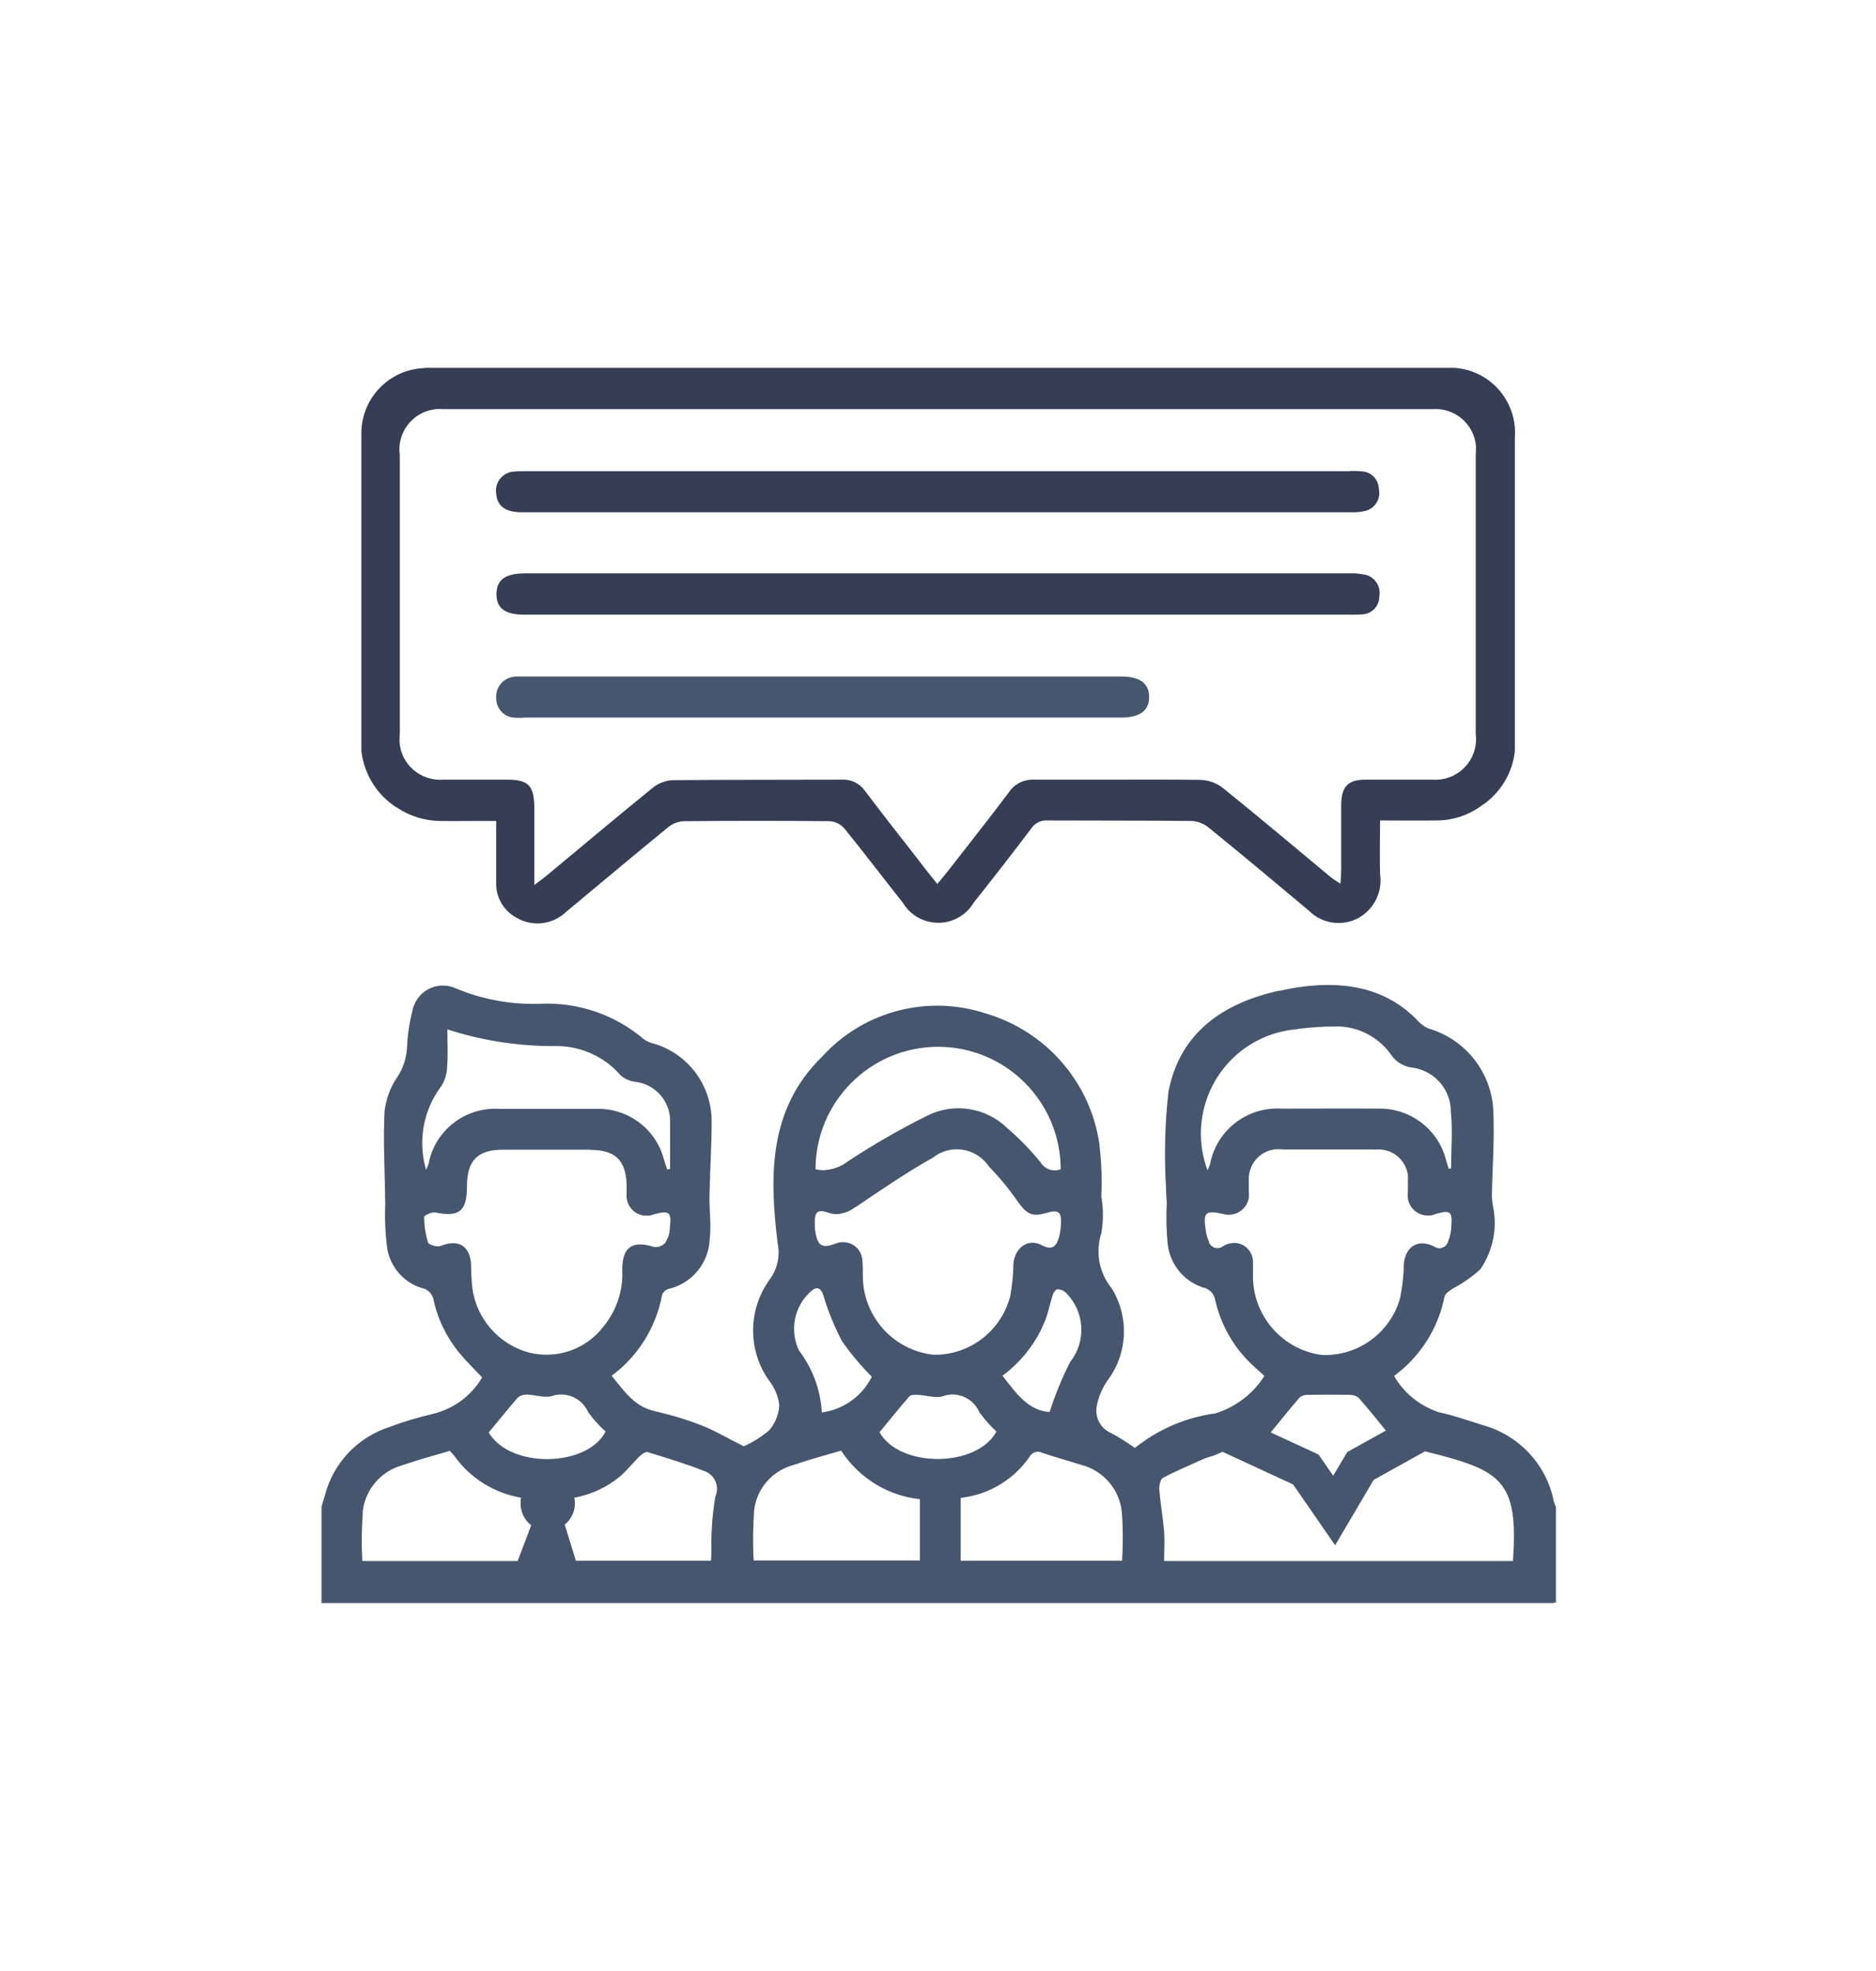<?xml version="1.0" encoding="UTF-8"?>
<svg xmlns="http://www.w3.org/2000/svg" xmlns:xlink="http://www.w3.org/1999/xlink" id="Calque_1" data-name="Calque 1" viewBox="0 0 77.66 81.59">
  <defs>
    <style>
      .cls-1 {
        clip-path: url(#clippath);
      }

      .cls-2 {
        fill: none;
      }

      .cls-2, .cls-3, .cls-4, .cls-5, .cls-6, .cls-7 {
        stroke-width: 0px;
      }

      .cls-8 {
        clip-path: url(#clippath-1);
      }

      .cls-9 {
        clip-path: url(#clippath-4);
      }

      .cls-10 {
        clip-path: url(#clippath-3);
      }

      .cls-11 {
        clip-path: url(#clippath-2);
      }

      .cls-3 {
        fill: url(#Dégradé_sans_nom_3);
      }

      .cls-4 {
        fill: url(#Dégradé_sans_nom_3-4);
      }

      .cls-5 {
        fill: url(#Dégradé_sans_nom_3-3);
      }

      .cls-6 {
        fill: url(#Dégradé_sans_nom_3-2);
      }

      .cls-7 {
        fill: #47566f;
      }
    </style>
    <clipPath id="clippath">
      <path class="cls-2" d="M55.87,19.51H21.77c-.19,0-.37,0-.56.02-.44.07-.74.47-.67.91,0,0,0,0,0,0,.04.52.39.77,1.06.77,11.47,0,22.95,0,34.42,0,.19,0,.37-.02.55-.07.37-.12.6-.51.51-.9-.01-.37-.29-.68-.66-.72-.11-.01-.21-.02-.32-.02h-.24"></path>
    </clipPath>
    <linearGradient id="Dégradé_sans_nom_3" data-name="Dégradé sans nom 3" x1="-31.54" y1="-360.45" x2="-31.54" y2="-360.45" gradientTransform="translate(1157.22 -3151.25) scale(36.27 -8.8)" gradientUnits="userSpaceOnUse">
      <stop offset="0" stop-color="#26273e"></stop>
      <stop offset=".01" stop-color="#26273e"></stop>
      <stop offset="1" stop-color="#47566f"></stop>
    </linearGradient>
    <clipPath id="clippath-1">
      <path class="cls-2" d="M20.55,24.59c0,.59.35.86,1.16.86h34.19c.19,0,.37,0,.56-.02.37-.05.64-.36.64-.74.07-.39-.16-.77-.53-.88-.21-.05-.43-.08-.64-.07-11.4,0-22.79,0-34.19,0-.82,0-1.18.26-1.19.85"></path>
    </clipPath>
    <linearGradient id="Dégradé_sans_nom_3-2" data-name="Dégradé sans nom 3" x1="-31.55" y1="-360.53" x2="-31.55" y2="-360.53" gradientTransform="translate(1156.4 -3145.18) scale(36.23 -8.79)" xlink:href="#Dégradé_sans_nom_3"></linearGradient>
    <clipPath id="clippath-2">
      <path class="cls-2" d="M21.21,28.03c-.42.08-.7.46-.67.88,0,.41.3.75.7.8.16.01.31.02.47,0h24.69c.79,0,1.18-.29,1.17-.87-.01-.56-.4-.83-1.15-.83h-24.96c-.08,0-.17,0-.25.02"></path>
    </clipPath>
    <linearGradient id="Dégradé_sans_nom_3-3" data-name="Dégradé sans nom 3" x1="-31.1" y1="-386.4" x2="-31.09" y2="-386.4" gradientTransform="translate(848.98 -2651.99) scale(26.87 -6.94)" xlink:href="#Dégradé_sans_nom_3"></linearGradient>
    <clipPath id="clippath-3">
      <path class="cls-2" d="M18.35,32.28c-.93.07-1.74-.62-1.81-1.54,0-.12,0-.25.01-.37v-11.53c-.13-.91.51-1.76,1.42-1.89.12-.02.25-.02.38-.01h40.95c.92-.07,1.73.62,1.8,1.54,0,.12,0,.25-.01.37v11.53c.12.92-.52,1.76-1.44,1.89-.11.01-.22.02-.32.01h-2.8c-.74,0-1.01.29-1.01,1.08,0,.88,0,1.76,0,2.65,0,.16-.01.32-.03.58-.21-.14-.35-.22-.47-.33-1.46-1.21-2.91-2.44-4.39-3.63-.27-.21-.59-.33-.93-.34-1.31-.02-2.61-.01-3.92-.01-.99,0-1.99,0-2.98,0-.41-.02-.81.18-1.04.53-.82,1.09-1.66,2.15-2.5,3.23-.13.17-.28.34-.46.56-.32-.4-.6-.75-.87-1.11-.71-.91-1.42-1.81-2.11-2.73-.22-.32-.58-.5-.96-.48-2.33.01-4.66,0-6.99.02-.31.01-.6.12-.84.31-1.46,1.18-2.9,2.4-4.35,3.6-.14.12-.29.23-.56.43v-3.14c0-.97-.23-1.22-1.12-1.22h-2.66M17.57,15.24c-1.49.05-2.66,1.3-2.61,2.79,0,0,0,0,0,.01v13.07c.12.96.65,1.81,1.47,2.33h.01c.52.35,1.13.54,1.76.55.54.01,1.09,0,1.63,0h.71v2.52c-.03.62.3,1.2.85,1.49.66.39,1.5.28,2.05-.25,1.41-1.17,2.81-2.35,4.23-3.51.18-.14.4-.23.63-.24,2.02-.02,4.04-.02,6.06,0,.24.02.46.14.61.32.81,1,1.6,2.04,2.4,3.05.48.81,1.53,1.08,2.34.6.25-.15.45-.35.6-.6.8-1.01,1.6-2.03,2.38-3.07.15-.22.4-.35.67-.33,1.99.01,3.97,0,5.96.02.26.01.51.11.71.27,1.4,1.14,2.78,2.29,4.16,3.45.54.54,1.37.66,2.04.3.65-.36,1.01-1.08.9-1.82-.02-.73,0-1.45,0-2.22.82,0,1.58.01,2.34,0,.71,0,1.39-.24,1.95-.68h.01c.72-.52,1.19-1.32,1.28-2.2v-12.97c.11-1.49-1-2.78-2.49-2.89-.04,0-.08,0-.12,0H17.57Z"></path>
    </clipPath>
    <linearGradient id="Dégradé_sans_nom_3-4" data-name="Dégradé sans nom 3" x1="-31.78" y1="-290.24" x2="-31.78" y2="-290.24" gradientTransform="translate(1644.58 -9285.6) scale(51.33 -32.08)" xlink:href="#Dégradé_sans_nom_3"></linearGradient>
    <clipPath id="clippath-4">
      <path class="cls-2" d="M23.37,63.13c.27-.21.43-.54.43-.88,0-.08,0-.16-.03-.24.71-.13,1.38-.44,1.93-.91.27-.24.5-.53.76-.79.09-.09.25-.21.34-.19.78.24,1.56.47,2.31.77.42.12.66.55.54.97-.01.04-.03.08-.04.12-.13.77-.18,1.55-.16,2.32,0,.1-.01.19-.02.32h-5.59l-.46-1.49ZM39.77,62.02c.13-.02.27-.04.4-.07.99-.21,1.86-.79,2.44-1.62.1-.2.34-.28.53-.18.53.18,1.08.33,1.62.5.92.24,1.59,1.02,1.68,1.96.05.67.05,1.34.01,2.01h-6.68v-2.6ZM56.87,61.27l2.12-1.18c3.15.78,3.88,1.17,3.64,4.54h-14.44c0-.41.03-.82,0-1.23-.05-.57-.15-1.15-.2-1.72-.01-.16.04-.43.15-.49.5-.27,1.04-.49,1.56-.73.17-.08.34-.14.51-.18l.4-.17,2.92,1.35,1.74,2.52,1.59-2.7ZM15.01,62.62c.09-.92.74-1.7,1.63-1.95.64-.22,1.3-.4,1.98-.6.07.07.13.14.19.21.65.92,1.65,1.54,2.76,1.73-.02.08-.02.16-.02.24,0,.35.16.69.44.9l-.56,1.48h-6.43c-.04-.67-.03-1.33.02-2M31.22,62.52c.11-.89.74-1.62,1.61-1.86.64-.22,1.3-.4,1.99-.6.73,1.13,1.93,1.87,3.26,2.01v2.54h-6.88c-.04-.7-.03-1.4.02-2.09M39.02,57.81c.6-.22,1.27.07,1.52.66.21.29.45.56.71.8-.82,1.51-4.01,1.51-4.84.03.41-.5.81-1,1.23-1.48.06-.07.23-.08.34-.07.26.01.54.09.8.09.08,0,.16,0,.24-.03M22.82,57.81c.6-.22,1.27.07,1.53.66.21.29.45.56.72.8-.75,1.47-3.93,1.56-4.84.04.42-.5.8-.98,1.2-1.44.1-.09.23-.13.37-.13.27,0,.55.09.81.09.08,0,.15,0,.23-.03M54.58,60.22l-1.99-.92h.02c.4-.49.79-.98,1.2-1.45.11-.08.24-.11.38-.1.56-.01,1.12-.01,1.68,0,.13,0,.27.04.37.12.38.43.74.88,1.13,1.36l-1.6.89-.58.98-.6-.87ZM41.5,56.96c.79-.59,1.41-1.38,1.77-2.3.13-.34.2-.7.31-1.05.03-.09.12-.22.19-.23.12,0,.24.04.33.12.8.77.89,2.02.2,2.89-.34.67-.62,1.36-.85,2.07-.88-.05-1.39-.78-1.95-1.5M33.08,55.93c-.41-.86-.2-1.89.53-2.5.25-.2.39-.06.48.22.19.65.45,1.27.76,1.87.37.53.78,1.02,1.24,1.48-.4.81-1.18,1.36-2.07,1.48-.05-.93-.38-1.82-.94-2.56M24.45,47.61c1.02,0,1.46.43,1.49,1.45,0,.12,0,.23,0,.35-.05.46.28.87.73.92.13.01.27,0,.39-.05.64-.18.75-.1.67.55,0,.22-.07.42-.18.61-.12.14-.29.21-.47.19-.9-.29-1.33,0-1.32.95.04.84-.23,1.66-.76,2.32-.72.96-1.94,1.39-3.1,1.1-1.26-.34-2.19-1.41-2.35-2.7-.03-.31-.05-.63-.05-.95-.04-.78-.54-1.06-1.27-.76-.14.05-.48-.05-.51-.15-.11-.34-.16-.7-.16-1.06,0-.06.32-.21.46-.18.99.2,1.31-.05,1.31-1.07,0-1.09.44-1.53,1.51-1.53h3.59M56.9,47.6c.67-.09,1.28.37,1.38,1.04.01.08.01.16,0,.25.01.16,0,.33,0,.5-.06.46.27.88.73.93.15.02.3,0,.43-.06.59-.17.69-.1.64.5,0,.21-.05.43-.13.63-.05.2-.25.33-.45.28-.05-.01-.1-.04-.15-.07-.66-.32-1.18.02-1.24.76,0,.46-.06.92-.15,1.38-.4,1.44-1.74,2.42-3.24,2.36-1.59-.21-2.8-1.55-2.85-3.16,0-.22,0-.43,0-.65.02-.43-.31-.81-.75-.83-.17,0-.34.04-.48.13-.16.13-.4.11-.53-.05-.04-.04-.06-.09-.07-.15-.07-.15-.11-.31-.13-.48-.11-.72,0-.81.72-.65.44.13.91-.12,1.04-.56.03-.09.04-.19.03-.28,0-.16-.01-.33,0-.5-.06-.69.45-1.29,1.14-1.34.1,0,.21,0,.31.01h3.74M35.4,49.99c1.06-.71,2.11-1.44,3.22-2.06.69-.55,1.69-.43,2.24.26.03.04.05.07.08.11.44.45.84.94,1.2,1.46.38.53.6.63,1.21.45.45-.13.59-.04.57.42,0,.2-.03.4-.08.59-.11.38-.28.57-.72.33-.56-.29-1.11.1-1.17.78,0,.45-.05.89-.13,1.33-.37,1.45-1.69,2.46-3.18,2.43-1.62-.18-2.86-1.52-2.92-3.15-.01-.25.01-.5-.02-.75-.02-.44-.39-.78-.84-.76-.08,0-.16.02-.24.05-.59.22-.77.12-.87-.5-.02-.1-.02-.2-.02-.25-.02-.56.1-.68.57-.52.11.04.23.06.35.06.27-.02.54-.12.75-.29M33.76,48.42c0-2.8,2.26-5.07,5.07-5.08,2.8,0,5.07,2.26,5.08,5.07-.31.12-.66,0-.83-.28-.42-.52-.88-.99-1.39-1.43-.88-.85-2.2-1.06-3.3-.51-1.13.56-2.22,1.19-3.27,1.88-.29.23-.65.36-1.02.38-.11,0-.23-.01-.34-.04M18.27,44.97c.15-.25.24-.53.24-.82.04-.47.01-.95.01-1.53,1.48.48,3.03.71,4.58.69,1,.02,1.94.46,2.59,1.21.17.15.39.25.61.27.85.1,1.48.84,1.44,1.7v1.91l-.12.02c-.05-.15-.1-.29-.14-.43-.33-1.25-1.48-2.11-2.78-2.08-1.35,0-2.69,0-4.04,0-1.39-.08-2.63.87-2.91,2.23-.02.09-.06.18-.11.3-.35-1.19-.12-2.47.62-3.46M53.73,42.6c.49-.06.99-.1,1.49-.1.93-.04,1.82.4,2.36,1.16.21.32.56.52.94.55.89.15,1.55.92,1.54,1.83.08.77.01,1.55.01,2.33l-.1.02c-.04-.13-.08-.27-.12-.4-.33-1.25-1.48-2.11-2.77-2.09-1.35-.01-2.69,0-4.04,0-1.41-.08-2.66.88-2.94,2.26-.02.09-.06.17-.11.3-.84-2.24.29-4.75,2.54-5.59.38-.14.78-.23,1.19-.26M52.93,41.02c-2.31.52-4.09,1.74-4.56,4.18-.15,1.33-.18,2.67-.1,4.01,0,.2.02.4.03.59-.03.58-.02,1.15.04,1.73.11.87.73,1.59,1.58,1.81.18.08.32.23.37.42.2.93.64,1.79,1.29,2.49.23.25.5.47.76.72-.47.74-1.19,1.29-2.03,1.55-1.22.16-2.37.66-3.33,1.43-.32-.23-.65-.44-.99-.62-.44-.19-.69-.67-.58-1.15.07-.37.23-.72.44-1.03.84-1.11.9-2.63.17-3.81-.52-.64-.68-1.49-.43-2.28.09-.5.09-1.02,0-1.53.04-.73,0-1.46-.08-2.18-.38-2.56-2.22-4.66-4.7-5.39-2.41-.79-5.06-.1-6.77,1.78-2.23,2.17-2.19,4.94-1.85,7.72.11.52,0,1.06-.31,1.49-.93,1.26-.94,2.98-.02,4.24.22.29.36.63.4.99-.02.38-.17.75-.42,1.04-.32.27-.67.49-1.05.66-.61-.3-1.17-.64-1.76-.87-.64-.25-1.29-.44-1.95-.59-.85-.2-1.25-.85-1.76-1.46,1.1-.81,1.84-2.01,2.09-3.35.04-.12.14-.2.25-.24.98-.22,1.69-1.08,1.72-2.08.07-.58-.02-1.18-.01-1.78.02-1.03.09-2.06.09-3.09,0-1.48-.97-2.79-2.39-3.21-.14-.03-.28-.09-.4-.17-1.2-1.03-2.75-1.56-4.33-1.48-1.18.04-2.36-.18-3.45-.63-.65-.31-1.42-.03-1.72.62-.05.1-.08.2-.1.31-.12.48-.2.98-.22,1.48-.02.46-.16.9-.42,1.28-.28.41-.45.89-.51,1.38-.06,1.13,0,2.26.02,3.39,0,.15,0,.29.01.44-.03.62,0,1.25.08,1.87.14.81.75,1.47,1.55,1.66.18.08.31.23.36.42.17.82.54,1.58,1.07,2.23.29.35.62.67.95,1.02-.45.76-1.18,1.3-2.04,1.51-.6.14-1.19.31-1.76.53-1.35.42-2.38,1.51-2.72,2.88-.04.14-.09.28-.13.43v3.99h51.1v-3.99c-.04-.07-.07-.15-.09-.23-.3-1.52-1.45-2.74-2.95-3.15-.6-.19-1.2-.4-1.81-.53-.78-.26-1.44-.79-1.85-1.5,1.08-.8,1.83-1.97,2.09-3.29.03-.13.21-.24.34-.33.42-.22.81-.49,1.15-.81.52-.77.71-1.71.51-2.62-.02-.14-.04-.29-.04-.44.02-1.15.11-2.29.06-3.44-.05-1.62-1.14-3.01-2.69-3.46-.17-.07-.31-.18-.43-.31-.62-.66-1.42-1.12-2.3-1.33-.46-.11-.94-.16-1.41-.16-.67,0-1.34.09-2,.24"></path>
    </clipPath>
  </defs>
  <g id="Groupe_102" data-name="Groupe 102">
    <g id="Groupe_92" data-name="Groupe 92">
      <g class="cls-1">
        <g id="Groupe_91" data-name="Groupe 91">
          <rect id="Rectangle_50" data-name="Rectangle 50" class="cls-3" x="20.69" y="15.96" width="36.27" height="8.8" transform="translate(-3.21 7.92) rotate(-11.19)"></rect>
        </g>
      </g>
    </g>
    <g id="Groupe_94" data-name="Groupe 94">
      <g class="cls-8">
        <g id="Groupe_93" data-name="Groupe 93">
          <rect id="Rectangle_51" data-name="Rectangle 51" class="cls-6" x="20.72" y="20.21" width="36.23" height="8.79" transform="translate(-4.04 8.02) rotate(-11.21)"></rect>
        </g>
      </g>
    </g>
    <g id="Groupe_96" data-name="Groupe 96">
      <g class="cls-11">
        <g id="Groupe_95" data-name="Groupe 95">
          <rect id="Rectangle_52" data-name="Rectangle 52" class="cls-5" x="20.62" y="25.4" width="26.87" height="6.94" transform="translate(-4.96 7.17) rotate(-11.21)"></rect>
        </g>
      </g>
    </g>
    <g id="Groupe_101" data-name="Groupe 101">
      <g id="Groupe_98" data-name="Groupe 98">
        <g class="cls-10">
          <g id="Groupe_97" data-name="Groupe 97">
            <rect id="Rectangle_53" data-name="Rectangle 53" class="cls-4" x="13.16" y="10.82" width="51.33" height="32.08" transform="translate(-4.48 8.06) rotate(-11.21)"></rect>
          </g>
        </g>
      </g>
      <g id="Groupe_100" data-name="Groupe 100">
        <g class="cls-9">
          <g id="Groupe_99" data-name="Groupe 99">
            <rect id="Rectangle_54" data-name="Rectangle 54" class="cls-7" x="11.25" y="35.85" width="55.14" height="35.22" transform="translate(-9.65 8.57) rotate(-11.21)"></rect>
          </g>
        </g>
      </g>
    </g>
  </g>
</svg>
